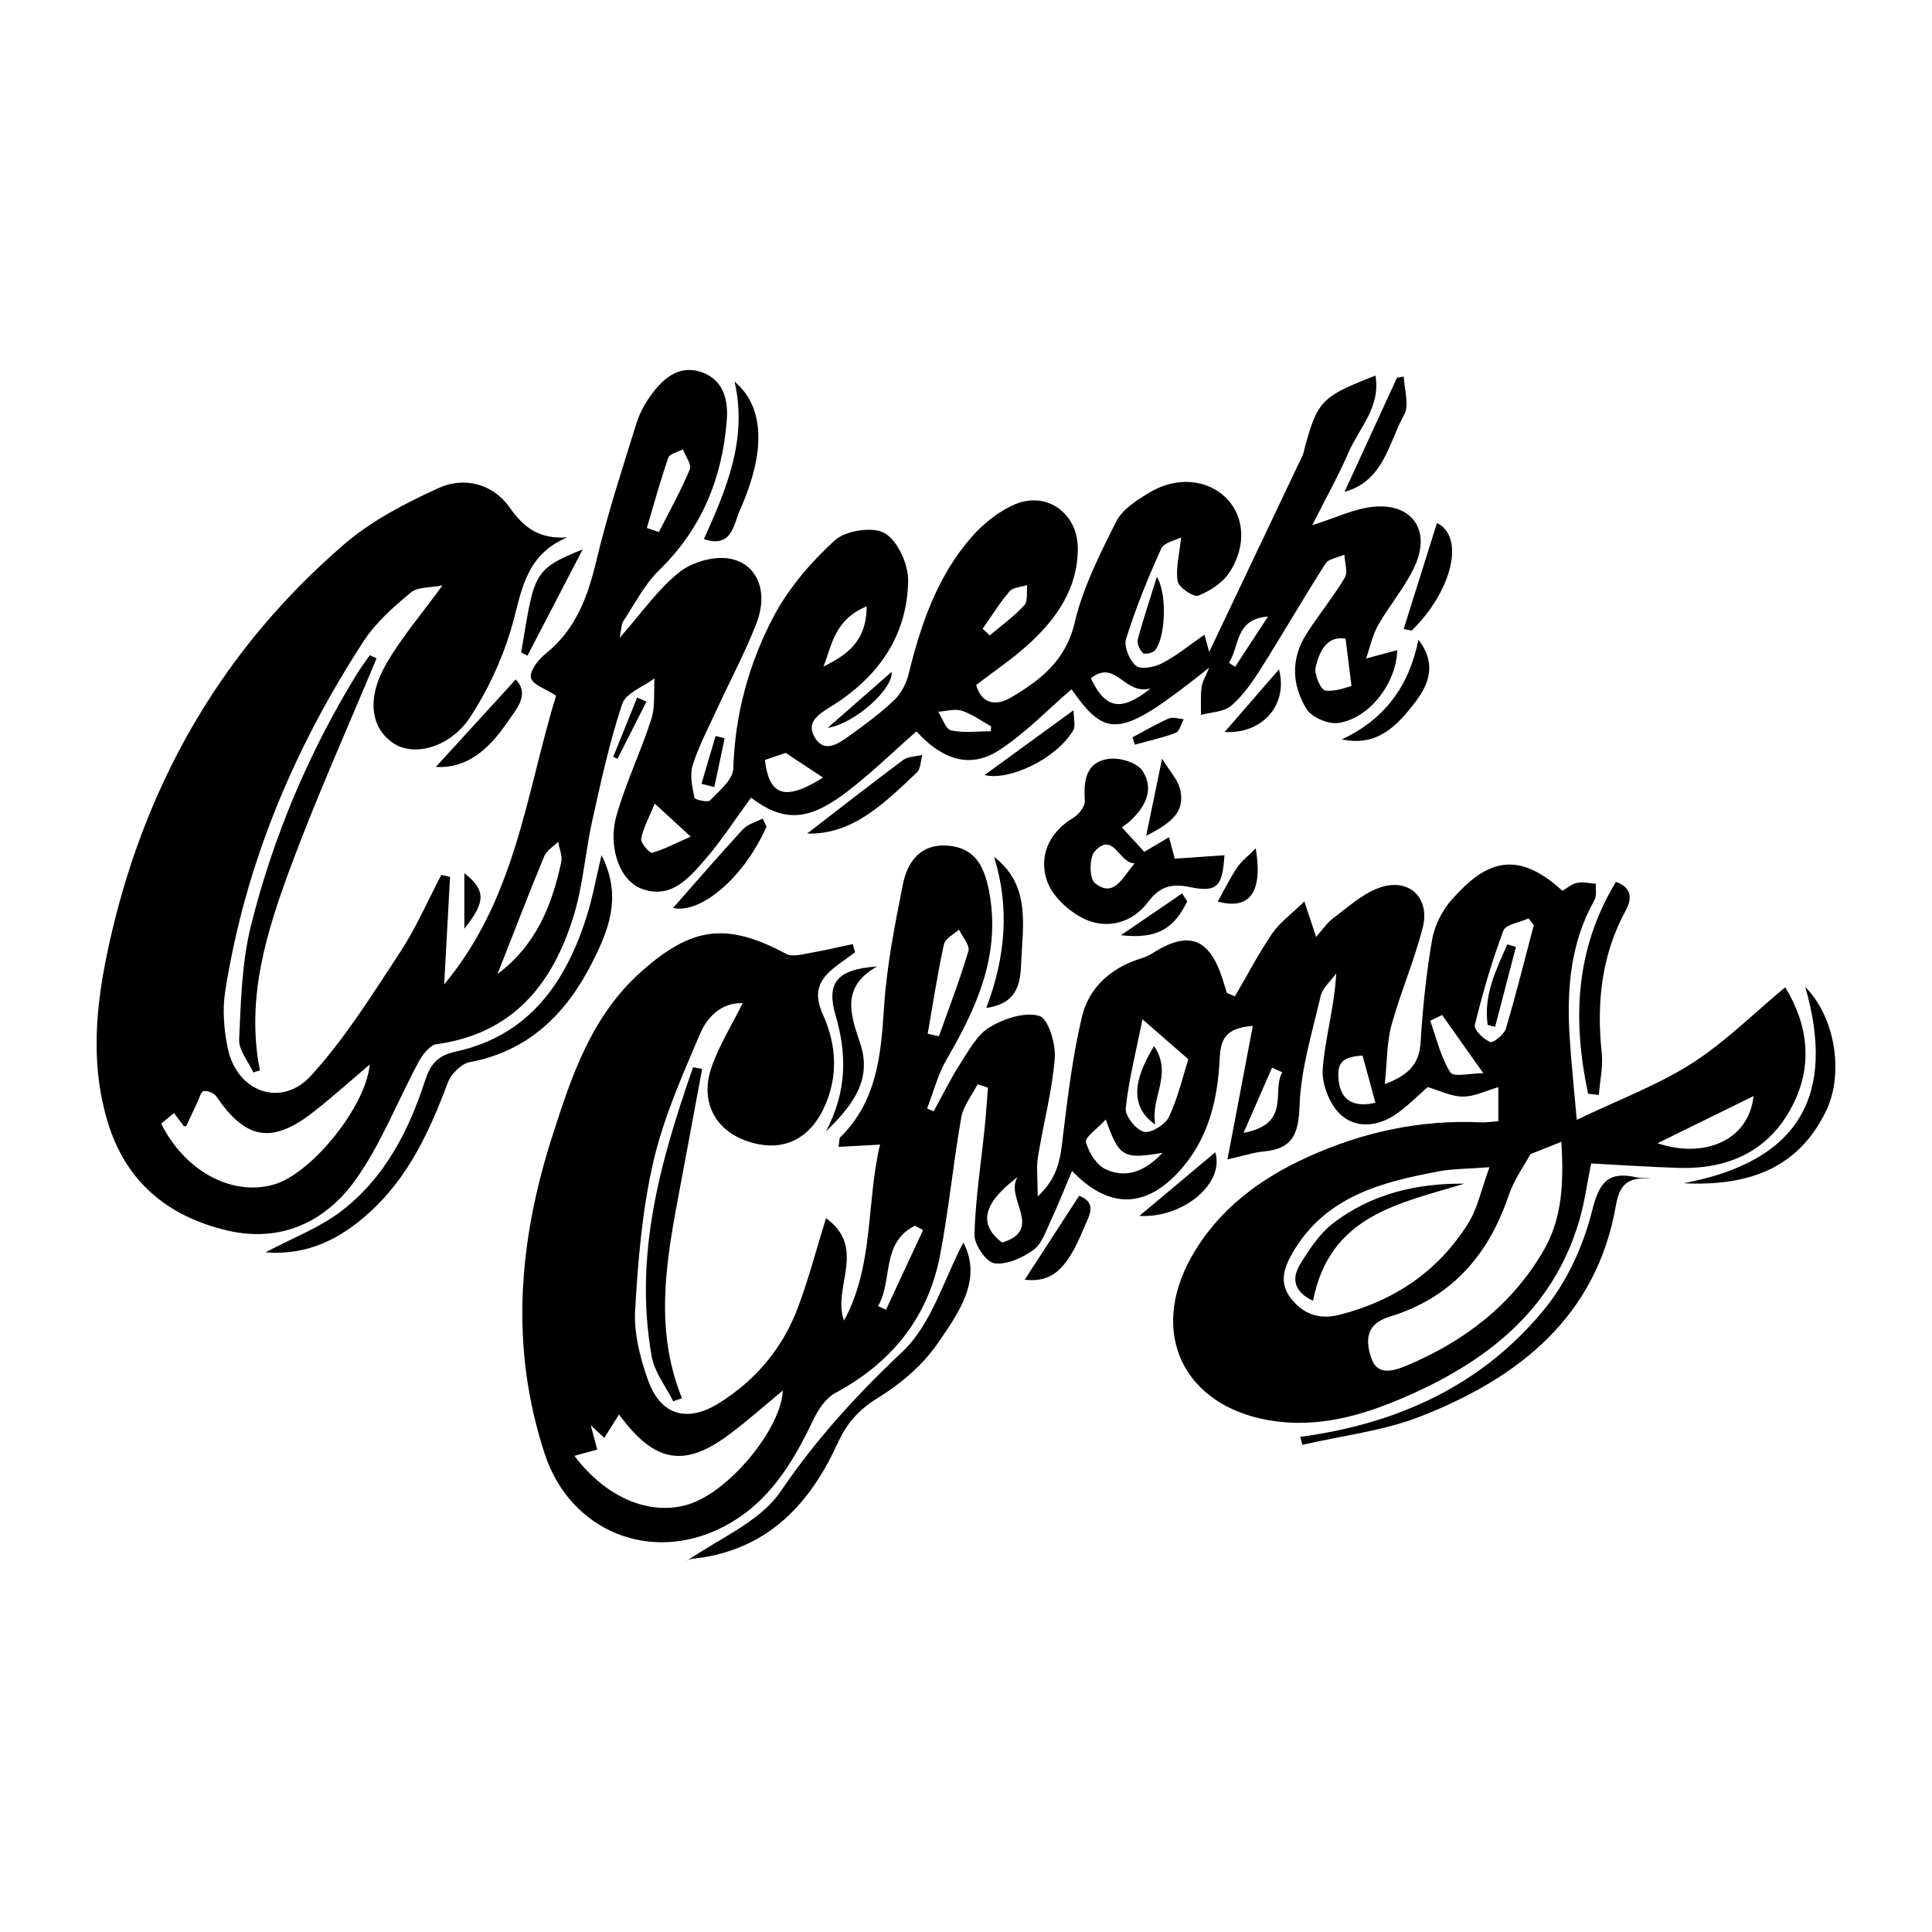 <?xml version="1.0" encoding="utf-8"?>
<!-- Generator: Adobe Illustrator 17.0.0, SVG Export Plug-In . SVG Version: 6.00 Build 0)  -->
<!DOCTYPE svg PUBLIC "-//W3C//DTD SVG 1.1//EN" "http://www.w3.org/Graphics/SVG/1.1/DTD/svg11.dtd">
<svg version="1.1" id="Calque_1" xmlns="http://www.w3.org/2000/svg" xmlns:xlink="http://www.w3.org/1999/xlink" x="0px" y="0px"
	 width="500px" height="500px" viewBox="0 0 500 500" enable-background="new 0 0 500 500" xml:space="preserve">
<g id="omRpTu_1_">
	<g>
		<path d="M241.632,287.597c2.277-4.126,4.346-8.387,6.895-12.338c2.204-3.415,4.355-7.474,7.62-9.431
			c3.704-2.221,9.095-4.018,12.835-2.908c2.308,0.685,4.288,7.25,3.99,10.982c-0.684,8.555-2.974,16.971-4.351,25.486
			c-0.443,2.74-0.069,5.612-0.069,10.265c5.646-5.291,5.908-10.435,6.551-15.726c1.254-10.316,2.509-20.7,4.903-30.785
			c1.757-7.405,7.252-12.444,14.709-14.91c1.065-0.352,2.192-0.669,3.116-1.27c9.787-6.366,15.26-4.348,18.745,6.969
			c0.312,1.012,0.632,2.022,0.949,3.033c0.686,0.304,1.373,0.608,2.059,0.913c3.184-5.454,6.121-11.075,9.653-16.292
			c1.871-2.764,4.778-4.826,8.329-8.289c1.436,4.331,2.121,6.397,3.043,9.176c1.587-1.774,2.774-3.602,4.412-4.829
			c3.765-2.821,7.431-6.197,11.715-7.81c7.666-2.886,13.474,2.294,11.463,10.219c-2.172,8.561-5.747,16.759-8.092,25.285
			c-1.216,4.421-1.097,9.21-1.728,15.238c7.046-2.648,8.966-5.889,9.285-11.038c0.545-8.791,1.446-17.6,2.95-26.271
			c0.631-3.638,2.533-7.513,4.977-10.298c8.687-9.902,16.694-13.462,28.761-2.426c1.162-0.667,2.382-1.773,3.77-2.055
			c1.552-0.315,3.255,0.117,4.893,0.224c-0.1,1.426,0.261,3.113-0.373,4.239c-6.176,10.961-7.175,22.85-6.448,35.031
			c0.401,6.73,1.137,13.439,1.867,21.827c10.776-5.167,20.84-8.911,29.699-14.549c8.611-5.48,15.985-12.902,24.256-19.763
			c5.896,9.698,7.251,20.175,1.844,30.675c-6.025,11.699-16.484,16.449-29.357,16.081c-7.456-0.213-14.904-0.747-22.716-1.155
			c-1.112,5.421-1.746,10.352-3.152,15.052c-6.903,23.08-24.001,36.276-44.983,45.386c-11.147,4.84-22.694,8.164-35.118,6.052
			c-22.237-3.78-31.285-22.573-20.205-42.274c6.851-12.182,17.524-20.145,29.976-25.816c14.272-6.5,29.26-9.782,45.029-9.03
			c1.312,0.063,2.638-0.178,4.434-0.314c0-3.153,0-5.995,0-8.801c-3.082,0.885-6.135,2.438-9.192,2.446
			c-2.993,0.008-5.99-1.558-9.078-2.461c-2.588,2.243-5.144,4.839-8.071,6.909c-4.726,3.342-10.505,3.933-14.54,0.154
			c-2.833-2.653-4.867-7.906-4.569-11.793c0.614-8.026,3.024-15.914,3.494-24.68c-1.384,1.935-3.519,3.694-4.021,5.836
			c-2.213,9.448-5.15,18.965-5.483,28.539c-0.255,7.345-1.896,11.004-9.241,11.694c-2.636,0.248-5.214,1.119-9.407,2.063
			c2.286-12.033,4.37-22.997,6.568-34.566c-7.211,0.543-8.351,3.659-8.573,8.403c-0.506,10.842-2.985,21.151-10.69,29.457
			c-8.703,9.381-18.088,9.506-27.535-0.316c-1.929,4.554-3.609,8.834-5.551,12.991c-1.239,2.652-2.291,5.929-4.46,7.474
			c-2.856,2.035-6.91,3.893-10.099,3.428c-2.124-0.31-5.212-4.853-5.139-7.425c0.26-9.238,1.703-18.442,2.648-27.664
			c0.353-3.443,0.566-6.899,0.844-10.35c-0.889-0.301-1.777-0.602-2.666-0.903c-1.461,2.875-3.708,5.612-4.244,8.65
			c-2.089,11.839-3.215,23.855-5.487,35.653c-3.118,16.187-12.593,27.804-27.119,35.617c-2.465,1.326-4.428,4.325-5.704,6.99
			c-5.38,11.242-11.553,21.565-23.218,27.616c-18.674,9.686-39.61,1.272-46.222-18.738c-9.156-27.708-6.807-55.175,1.925-82.38
			c4.995-15.563,10.128-31.112,23.056-42.579c13.066-11.59,22.025-12.818,37.494-4.547c1.563,0.835,4.101,0.103,6.129-0.243
			c3.711-0.634,7.378-1.522,11.064-2.304c0.201,0.712,0.402,1.425,0.604,2.137c-1.398,1.018-2.795,2.04-4.196,3.055
			c-4.588,3.322-7.043,6.649-4.133,13.041c3.539,7.772,4.109,16.213,0.141,24.439c-4.077,8.453-11.426,11.476-20.395,8.094
			c-7.833-2.953-11.546-10.301-8.574-18.86c1.982-5.707,5.274-10.959,8.086-16.629c-5.557-0.162-9.205,3.633-11.061,7.982
			c-4.609,10.802-9.451,21.728-12.075,33.094c-2.891,12.522-3.967,25.56-4.713,38.438c-0.342,5.904,1.286,12.211,3.276,17.896
			c3.21,9.172,10.054,11.332,18.388,6.145c9.522-5.925,16.54-14.266,20.482-24.794c2.754-7.357,4.745-15,7.259-23.104
			c10.727,7.773,1.537,17.958,4.645,26.505c7.776-14.189,5.744-30.37,9.327-45.541c-3.84,0.211-7.164,0.394-10.751,0.591
			c0.277-1.641,0.193-2.227,0.443-2.473c9.548-9.359,10.554-21.35,11.361-33.809c0.686-10.602,2.785-21.154,4.856-31.611
			c1.18-5.958,4.613-10.642,11.701-10.064c6.816,0.555,9.287,5.14,10.535,11.385c3.284,16.436-2.939,30.262-10.881,43.872
			c-2.281,3.908-3.417,8.485-5.079,12.755C240.492,287.11,241.062,287.354,241.632,287.597z M385.481,302.069
			c-5.926,0.456-9.545,0.408-13.034,1.059c-14.878,2.779-29.321,6.462-37.802,20.891c-2.302,3.916-3.756,7.879-0.584,11.96
			c3.219,4.142,7.397,5.621,12.611,4.288c14.207-3.632,25.622-11.306,33.362-23.783
			C382.407,312.657,383.327,307.929,385.481,302.069z M396.067,298.687c-1.499,2.801-4.263,6.633-5.709,10.91
			c-5.227,15.462-14.999,26.394-30.72,31.159c-6.396,1.938-6.155,6.366-4.79,10.61c1.551,4.823,5.842,3.462,9.314,1.998
			c14.815-6.247,27.123-15.635,35.299-29.693c5.034-8.656,5.205-18.175,4.622-28.168
			C401.073,296.698,399.177,297.451,396.067,298.687z M148.652,376.769c8.291,11.001,19.698,15.608,29.571,12.548
			c10.5-3.255,23.969-19.598,24.368-29.454c-4.472,3.698-8.875,7.617-13.563,11.159c-11.759,8.887-19.548,7.729-28.82-4.965
			c-1.467,2.332-2.681,4.261-3.814,6.064c-0.772-0.719-1.688-1.572-3.516-3.275c0.811,3.017,1.302,4.845,1.694,6.305
			C152.534,375.708,150.936,376.145,148.652,376.769z M295.678,263.796c-1.59,7.911-3.513,15.407-4.342,23.021
			c-0.214,1.969,2.697,5.623,4.732,6.095c1.843,0.428,5.563-1.912,6.498-3.936c2.394-5.179,3.698-10.862,4.967-14.857
			C303.155,270.307,300.08,267.629,295.678,263.796z M396.948,239.412c-0.456-0.574-0.912-1.147-1.367-1.721
			c-2.251,1.033-5.897,1.541-6.516,3.187c-2.985,7.944-5.356,16.144-7.387,24.391c-0.287,1.167,2.246,3.697,3.963,4.396
			c0.805,0.328,3.618-1.944,4.075-3.471C392.365,257.339,394.584,248.354,396.948,239.412z M453.815,283.665
			c-9.354,4.594-17.352,8.521-24.84,12.199C440.765,299.87,452.556,295.393,453.815,283.665z M240.091,267.533
			c0.965,0.219,1.931,0.438,2.896,0.657c2.609-7.341,5.441-14.616,7.636-22.079c0.436-1.482-1.569-3.683-2.448-5.552
			c-1.345,1.268-3.563,2.347-3.887,3.837C242.62,252.05,241.44,259.81,240.091,267.533z M286.179,289.719
			c-2.267,2.462-5.458,4.619-5.134,5.845c0.706,2.667,2.707,5.925,5.072,7.03c5.433,2.54,10.334,0.453,14.748-4.239
			C290.722,300.065,289.619,299.476,286.179,289.719z M263.382,304.605c-9.13,6.852-10.199,12.312-4.025,16.968
			C270.352,318.199,259.843,309.928,263.382,304.605z M383.878,277.745c-4.383-6.192-7.523-10.629-10.664-15.067
			c-1.027,0.498-2.055,0.996-3.082,1.494c1.634,4.524,2.714,9.397,5.22,13.372C376.161,278.826,380.717,277.745,383.878,277.745z
			 M238.899,318.324c-0.709-0.369-1.419-0.737-2.128-1.106c-8.867,4.447-5.629,14.177-9.54,20.788
			c0.689,0.316,1.379,0.631,2.068,0.947C232.499,332.077,235.699,325.2,238.899,318.324z M352.632,273.176
			c-5.213,0.339-6.692,1.805-6.188,6.438c0.566,5.204,3.906,7.067,9.515,5.779C354.914,281.555,353.863,277.696,352.632,273.176z
			 M321.838,293.176c12.448-2.32,7.177-10.776,10.018-15.674c-0.885-0.393-1.77-0.787-2.654-1.181
			C326.964,281.444,324.726,286.567,321.838,293.176z"/>
		<path d="M361.599,168.259c-0.167,8.266-6.946,17.535-15.145,18.84c-2.6,0.414-6.952-1.414-8.303-3.585
			c-3.794-6.096-4.151-12.983-0.107-19.36c3.162-4.985,6.962-9.575,9.976-14.639c0.867-1.456-0.008-3.949-0.084-5.967
			c-1.673,0.749-4.075,1.032-4.902,2.323c-5.758,8.986-11.08,18.25-16.782,27.273c-2.168,3.431-4.585,6.911-7.624,9.509
			c-1.895,1.62-5.165,1.632-7.818,2.366c0.025-2.378-0.139-4.78,0.146-7.126c0.173-1.424,1.039-2.764,1.978-5.096
			c-22.967,18.253-26.41,18.683-35.626,5.587c-6.222,5.327-11.992,11.436-18.856,15.844c-8.208,5.271-15.548,1.388-21.268-4.947
			c-6.428,5.613-12.246,11.39-18.765,16.222c-9.604,7.12-15.946,7.089-24.051,0.931c-4.006,5.45-7.683,11.19-12.116,16.268
			c-4.134,4.735-8.706,10.07-16.186,7.31c-5.663-2.089-8.866-10.76-6.481-19.079c2.419-8.437,6.289-16.449,8.974-24.824
			c1.048-3.267,0.596-7.015,0.827-10.544c-2.884,2.166-7.417,3.782-8.355,6.596c-3.267,9.801-5.475,19.975-7.726,30.088
			c-1.822,8.183-2.38,16.709-4.814,24.682c-5.395,17.668-15.703,30.59-35.521,33.308c-1.729,0.237-3.594,2.665-4.592,4.51
			c-5.574,10.3-9.798,21.535-16.605,30.911c-7.738,10.658-19.214,16.023-32.991,12.781c-15.563-3.663-26.41-12.782-31.027-28.463
			c-4.863-16.516-2.559-32.969,1.299-49.192c9.424-39.633,29.125-73.364,60.079-99.975c7.07-6.078,15.776-10.587,24.335-14.49
			c6.676-3.044,14.1-1.126,18.383,4.96c3.735,5.309,7.691,8.283,14.955,7.794c-11.484,4.779-11.875,15.07-14.735,24.398
			c-2.36,7.697-5.936,15.276-10.32,22.033c-5.146,7.931-14.628,10.452-19.998,6.812c-5.742-3.892-6.944-11.474-1.913-20.297
			c3.884-6.812,9.112-12.858,14.657-20.504c-3.043,0.607-6.357,0.311-8.17,1.82c-4.484,3.732-9.079,7.771-12.223,12.602
			c-18.04,27.724-30.64,57.731-35.812,90.549c-0.758,4.808-0.342,10.04,0.662,14.838c2.355,11.256,13.81,15.506,21.53,7.062
			c8.79-9.615,15.802-20.93,23.016-31.881c4.155-6.307,7.18-13.358,10.714-20.074c0.753,0.166,1.507,0.333,2.26,0.499
			c-0.483,8.833-0.966,17.667-1.522,27.84c18.687-22.426,21.266-49.84,28.972-74.734c-2.646-1.732-6.041-2.79-6.512-4.606
			c-0.432-1.665,1.851-4.705,3.702-6.175c7.984-6.337,11.045-14.962,13.317-24.491c2.835-11.896,6.654-23.565,10.293-35.257
			c0.86-2.763,2.395-5.448,4.145-7.774c3.154-4.191,7.26-7.389,12.835-5.372c5.615,2.031,6.781,7.276,6.386,12.402
			c-1.154,14.981-6.499,28.091-17.527,38.831c-3.773,3.675-6.279,8.669-9.24,13.143c-0.541,0.817-0.478,2.033-0.961,4.347
			c5.719-6.478,9.928-12.647,15.523-17.058c3.376-2.662,9.289-4.295,13.38-3.372c7.073,1.596,9.554,8.904,6.479,16.746
			c-2.978,7.593-6.841,14.837-10.257,22.26c-2.181,4.74-4.654,9.402-6.213,14.347c-0.802,2.544-0.113,5.675,0.445,8.43
			c0.109,0.539,3.473,1.301,4.034,0.715c2.371-2.477,5.94-5.376,6.023-8.209c0.407-13.96,4-27.109,10.329-39.192
			c3.895-7.436,9.713-14.231,15.944-19.914c2.801-2.555,9.887-3.646,12.922-1.847c3.378,2.002,6.13,8.079,6.059,12.331
			c-0.243,14.522-8.035,25.241-20.213,32.668c-3.305,2.016-6.179,4.134-3.966,7.856c2.456,4.13,6.011,1.687,8.761-0.28
			c4.063-2.905,8.126-5.887,11.743-9.307c1.802-1.704,3.18-4.316,3.778-6.756c3.175-12.936,7.431-25.405,16.356-35.564
			c3.035-3.455,6.998-6.648,11.189-8.418c8.306-3.509,16.259,2.393,16.256,11.436c-0.003,10.363-5.476,18.11-12.687,24.719
			c-4.153,3.807-8.899,6.968-13.613,10.601c1.452,5.149,5.364,5.371,8.912,3.288c7.638-4.484,14.248-9.535,16.578-19.421
			c2.142-9.086,6.51-17.758,10.758-26.178c1.593-3.158,5.343-5.541,8.583-7.489c7.164-4.308,15.188-3.432,20.079,1.62
			c4.443,4.589,5.102,12.096,0.714,18.941c-1.745,2.722-5.044,4.884-8.112,6.105c-1.206,0.48-5.058-2.069-5.347-3.665
			c-0.592-3.269,0.411-6.826,0.871-11.397c-1.4,0.743-4.42,1.304-5.147,2.907c-3.449,7.6-6.589,15.384-9.097,23.337
			c-0.623,1.976,0.877,5.628,2.603,7.008c1.303,1.042,4.846,0.309,6.815-0.728c3.752-1.976,7.091-4.735,10.874-7.357
			c0.249,0.915,0.538,1.981,1.22,4.491c8.45-17.774,16.329-34.339,24.186-50.914c0.287-0.606,0.363-1.312,0.543-1.97
			c3.326-12.143,4.368-13.242,18.304-18.646c1.388,8.154-4.209,13.561-6.915,19.756c-2.769,6.337-6.153,12.406-9.451,18.956
			c5.982-1.846,11.061-4.425,16.302-4.812c9.632-0.712,14.309,6.171,10.361,15.112c-2.439,5.524-6.602,10.262-9.608,15.57
			c-1.487,2.625-2.108,5.74-3.12,8.633C356.111,169.732,358.682,169.042,361.599,168.259z M41.71,290.789
			c6.084,12.25,18.265,18.871,29.12,15.779c9.91-2.823,23.94-20.385,24.848-31.063c-4.805,4.067-9.519,8.303-14.489,12.213
			c-10.731,8.444-17.58,7.255-25.19-3.956c-0.591-0.871-2.305-1.585-3.293-1.382c-0.728,0.15-1.151,1.903-1.659,2.966
			c-0.954,1.995-1.863,4.012-2.822,6.004c-0.055,0.115-0.394,0.094-0.635,0.143c-0.889-1.2-1.799-2.428-2.548-3.439
			C43.802,289.072,42.761,289.927,41.71,290.789z M128.756,252.072c9.982-7.462,14.073-17.738,16.485-28.915
			c0.353-1.635-0.491-3.528-0.782-5.302c-1.237,1.239-3.007,2.258-3.624,3.753C136.798,231.377,133.011,241.251,128.756,252.072z
			 M167.4,136.639c1.044,0.344,2.088,0.689,3.132,1.033c2.721-5.371,5.672-10.646,7.99-16.186c0.529-1.263-1.129-3.442-1.781-5.199
			c-1.304,0.704-3.418,1.127-3.777,2.16C170.88,124.431,169.21,130.559,167.4,136.639z M348.229,165.265
			c-4.863-0.774-6.788,3.324-7.746,7.426c-0.425,1.819,1.314,5.827,2.486,5.998c2.737,0.401,5.725-0.92,6.797-1.151
			C349.134,172.495,348.734,169.301,348.229,165.265z M178.754,216.518c-3.91-3.592-5.94-5.458-9.3-8.545
			c-1.442,3.508-2.957,6.196-3.515,9.069c-0.207,1.063,2.173,3.82,2.791,3.653C171.801,219.862,174.679,218.312,178.754,216.518z
			 M213.006,201.245c-3.436-2.275-6.519-4.317-9.666-6.401c-1.518,0.517-3.487,1.188-5.38,1.833
			C199.057,206.163,203.325,207.304,213.006,201.245z M224.29,156.933c-8.287,3.381-8.986,9.981-11.172,15.575
			C218.975,169.565,224.268,166.226,224.29,156.933z M297.789,178.157c-6.949,1.874-8.959-7.728-15.476-2.628
			C285.973,183.273,289.929,184.478,297.789,178.157z M254.306,162.717c0.611,0.574,1.221,1.147,1.832,1.721
			c3.025-2.557,6.29-4.894,8.951-7.785c0.982-1.067,0.543-3.442,0.753-5.221c-1.555,0.505-3.651,0.545-4.562,1.604
			C258.695,156.04,256.596,159.461,254.306,162.717z M256.414,189.251c0.032-0.423,0.065-0.845,0.097-1.268
			c-2.515-1.392-4.903-3.177-7.588-4.039c-1.828-0.587-4.071,0.118-6.129,0.246c1.103,1.687,1.952,4.521,3.358,4.831
			C249.431,189.743,252.977,189.251,256.414,189.251z M328.167,159.554c-8.609,0.656-7.286,7.638-10.123,11.974
			c0.537,0.344,1.075,0.688,1.612,1.032C322.493,168.225,325.33,163.889,328.167,159.554z"/>
		<path d="M316.887,221.339c-0.524,8.186-1.869,9.66-9.042,8.222c-4.773-0.957-7.7-0.139-10.779,3.939
			c-4.049,5.362-10.553,7.119-16.485,4.29c-4.005-1.91-8.364-5.954-9.673-9.983c-2.064-6.351,0.567-12.381,6.893-16.191
			c1.412-0.85,3.052-2.96,2.957-4.38c-0.353-5.265,0.266-10.077,6.288-10.856c2.784-0.36,7.208,0.978,8.603,3.07
			c3.229,4.843,0.71,9.455-3.296,13.132c-0.483,0.443-1.042,0.802-2.019,1.543c2.029,2.213,3.789,4.131,5.809,6.335
			c2.127-1.262,3.997-2.372,6.388-3.791c0.466,1.721,0.891,3.29,1.503,5.551C308.159,221.938,312.5,221.64,316.887,221.339z
			 M293.667,223.429c-4.067,0.092-5.444-8.441-10.359-3.094c-1.432,1.558-1.406,7.01,0.007,8.165
			C288.298,232.574,290.513,227.044,293.667,223.429z"/>
		<path d="M68.701,324.109c6.928-3.672,13.784-6.265,19.401-10.502c11.235-8.476,17.557-20.631,21.849-33.767
			c1.382-4.229,3.08-6.626,7.906-7.67c19.037-4.116,28.612-17.872,34.059-35.287c1.457-4.656,2.312-9.501,3.753-15.56
			c5.567,10.896,1.606,19.865-2.506,27.965c-6.573,12.948-16.329,22.782-31.637,25.6c-2.182,0.402-4.809,3.099-5.644,5.328
			c-4.664,12.451-10.12,24.33-20.171,33.485C88.182,320.559,79.729,324.96,68.701,324.109z"/>
		<path d="M97.456,170.381c-7.352,17.676-15.216,35.161-21.91,53.084c-6.397,17.128-12.014,34.64-8.286,53.54
			c-0.568,0.178-1.135,0.356-1.703,0.535c-1.296-2.852-3.8-5.761-3.669-8.547c0.465-9.882,0.695-20.006,3.078-29.522
			c5.749-22.962,14.911-44.679,27.324-64.93c1.051-1.714,2.272-3.324,3.413-4.983C96.288,169.833,96.872,170.107,97.456,170.381z"/>
		<path d="M249.324,321.569c5.016,9.611-1.24,18.251-6.724,26.197c-3.877,5.618-9.605,10.45-15.475,14.053
			c-4.986,3.061-8.034,6.611-10.392,11.783c-6.92,15.176-17.322,26.598-34.79,29.453c-1.771,0.289-3.601,0.214-4.613,1.203
			c8.407-5.961,19.247-10.268,24.678-18.253c9.197-13.522,19.688-25.024,31.539-36.177
			C241.113,342.706,244.32,330.951,249.324,321.569z"/>
		<path d="M336.53,371.856c25.165-3.379,47.177-13.363,63.307-33.219c5.803-7.143,9.991-16.417,12.225-25.389
			c1.863-7.482,4.252-10.18,11.52-8.541c1.078,0.243,2.258,0.034,3.524,0.276c-4.919-0.235-7.828,0.693-8.859,6.711
			c-4.965,28.975-25.054,44.841-50.528,54.843c-9.695,3.806-20.416,4.999-30.669,7.383
			C336.877,373.233,336.703,372.545,336.53,371.856z"/>
		<path d="M181.714,276.645c-1.838,9.861-3.662,19.725-5.516,29.583c-3.482,18.512-7.253,37.019,0.302,55.628
			c-0.76,0.261-1.519,0.522-2.279,0.782c-1.904-3.83-4.82-7.478-5.546-11.519c-4.706-26.17,2.238-50.679,10.691-74.9
			C180.148,276.36,180.931,276.502,181.714,276.645z"/>
		<path d="M467.197,255.421c7.894,7.947,9.948,22.53,5.477,31.904c-6.466,13.558-18.115,19.853-36.94,18.897
			C465.99,300.493,475.149,283.178,467.197,255.421z"/>
		<path d="M411.002,283.052c-4.016-18.825-3.477-37.202,7.195-54.816c3.281,1.124,4.667,3.487,2.564,7.346
			c-6.329,11.619-7.61,24.011-6.23,36.967c0.377,3.54-0.476,7.21-0.765,10.821C412.845,283.264,411.924,283.158,411.002,283.052z"/>
		<path d="M190.096,98.747c7.684,6.49,8.263,17.925,1.324,33.431c-1.56,3.486-1.93,9.792-9.252,7.349
			C188.016,126.541,193.539,113.6,190.096,98.747z"/>
		<path d="M226.991,250.131c-9.373,5.212-6.897,12.499-4.466,19.577c3.244,9.448-1.426,15.955-8.752,23.08
			c5.534-10.526,5.351-20.164,2.477-30.006C213.81,254.431,216.505,250.828,226.991,250.131z"/>
		<path d="M255.255,260.849c5.023-13.278,6.061-26.053,2.017-39.087c9.419,7.233,7.45,17.5,7.027,27.042
			C264.083,253.677,263.874,259.661,255.255,260.849z"/>
		<path d="M363.298,97.455c0.115,3.326,1.493,7.355,0.107,9.847c-4.066,7.309-5.168,17.076-15.438,20.002
			c4.523-9.849,9.046-19.697,13.569-29.546C362.123,97.656,362.71,97.556,363.298,97.455z"/>
		<path d="M367.093,165.573c4.672,5.993,2.868,11.309-0.805,16.107c-4.658,6.085-9.83,11.671-19.016,9.658
			C358.353,186.197,364.658,177.551,367.093,165.573z"/>
		<path d="M198.368,213.936c-6.008,13.586-17.305,22.658-24.178,21.031c5.682-6.44,11.763-13.498,18.076-20.343
			c1.246-1.351,3.385-1.879,5.112-2.786C197.707,212.537,198.037,213.236,198.368,213.936z"/>
		<path d="M208.887,215.717c8.087-6.229,16.383-12.728,24.838-19.014c1.277-0.949,3.292-0.904,4.966-1.319
			c-0.439,1.532-0.397,3.573-1.394,4.515C228.921,207.821,220.643,216.105,208.887,215.717z"/>
		<path d="M133.479,175.832c3.7,3.964,0.198,7.586-2.231,11.164c-4.711,6.941-10.55,12.002-18.442,11.47
			C119.501,191.135,126.437,183.542,133.479,175.832z"/>
		<path d="M134.882,168.849c3.42-20.234,2.808-21.401,15.926-26.675c-4.97,9.561-9.638,18.54-14.305,27.518
			C135.962,169.411,135.422,169.13,134.882,168.849z"/>
		<path d="M363.267,162.788c2.885-9.185,5.771-18.37,8.622-27.449c7.355,3.657,3.87,17.67-6.55,27.865
			C364.648,163.065,363.957,162.927,363.267,162.788z"/>
		<path d="M265.191,331.2c4.404-6.794,9.187-14.172,14.088-21.731c4.966,1.918,2.419,5.403,1.119,8.589
			C275.988,328.871,271.979,331.947,265.191,331.2z"/>
		<path d="M254.808,200.575c6.922-5.041,14.436-10.513,23.014-16.76c0,1.926,0.646,4.016-0.106,5.26
			C273.156,196.616,260.914,202.154,254.808,200.575z"/>
		<path d="M314.514,298.213c2.47,7.983-8.19,17.068-19.654,16.471C301.199,309.371,307.751,303.88,314.514,298.213z"/>
		<path d="M296.631,216.296c1.334-6.475,2.555-12.399,4.111-19.949c1.77,2.97,4.219,5.478,4.762,8.346
			C306.467,209.771,303.881,212.657,296.631,216.296z"/>
		<path d="M330.997,173.231c2.441,9.089-4.241,16.794-14.058,16.206C321.675,183.978,326.278,178.671,330.997,173.231z"/>
		<path d="M299.403,149.286c2.987,5.158,1.954,16.904-0.723,19.218c-0.677,0.585-2.541,0.907-2.925,0.49
			c-0.798-0.866-1.568-2.466-1.299-3.489C295.758,160.548,297.409,155.683,299.403,149.286z"/>
		<path d="M315.146,233.326c1.584-2.828,3.117-5.921,4.999-8.784c1.048-1.594,2.676-2.806,4.844-5.001
			C326.943,231.461,323.064,235.473,315.146,233.326z"/>
		<path d="M307.246,233.265c-3.519,7.35-8.144,9.788-17.153,8.765c5.516-3.768,10.668-7.288,15.82-10.807
			C306.357,231.903,306.801,232.584,307.246,233.265z"/>
		<path d="M120.175,240.327c0-5.189,0-9.482,0-14.371C125.779,230.396,125.716,233.434,120.175,240.327z"/>
		<path d="M214.184,188.382c5.743-5.026,11.236-9.835,16.567-14.5C231.222,178.176,221.393,187.222,214.184,188.382z"/>
		<path d="M293.076,190.827c3.124-1.659,6.181-3.472,9.411-4.89c1.058-0.465,2.565,0.095,3.867,0.186
			c-0.678,1.219-1.084,3.144-2.083,3.527c-3.416,1.312-7.041,2.082-10.586,3.059C293.482,192.082,293.279,191.454,293.076,190.827z"
			/>
		<path d="M181.54,202.854c1.219-4.125,2.438-8.25,3.657-12.376c0.78,0.2,1.56,0.399,2.34,0.599c-0.89,4.205-1.78,8.411-2.67,12.616
			C183.759,203.414,182.649,203.134,181.54,202.854z"/>
		<path d="M167.307,181.575c-2.499,4.93-4.998,9.861-7.497,14.791c-0.371-0.16-0.742-0.32-1.113-0.48
			c2.066-5.121,4.131-10.242,6.197-15.363C165.699,180.874,166.503,181.224,167.307,181.575z"/>
		<path d="M339.818,336.632c-4.413-1.964-5.825-5.331-3.445-9.265c2.412-3.987,5.177-8.175,8.807-10.93
			c9.828-7.458,21.374-10.229,33.773-10.103C362.304,311.436,344.122,314.421,339.818,336.632z"/>
		<path d="M298.68,270.718c4.958,7.417-1.032,13.233,0.3,20.348C292.726,286.636,292.917,280.065,298.68,270.718z"/>
		<path d="M392.319,245.085c-1.795,6.882-3.589,13.764-5.384,20.646c-0.638-0.159-1.277-0.318-1.915-0.477
			c-1.15-7.631,2.148-14.198,5.082-20.853C390.841,244.628,391.58,244.857,392.319,245.085z"/>
	</g>
</g>
</svg>
